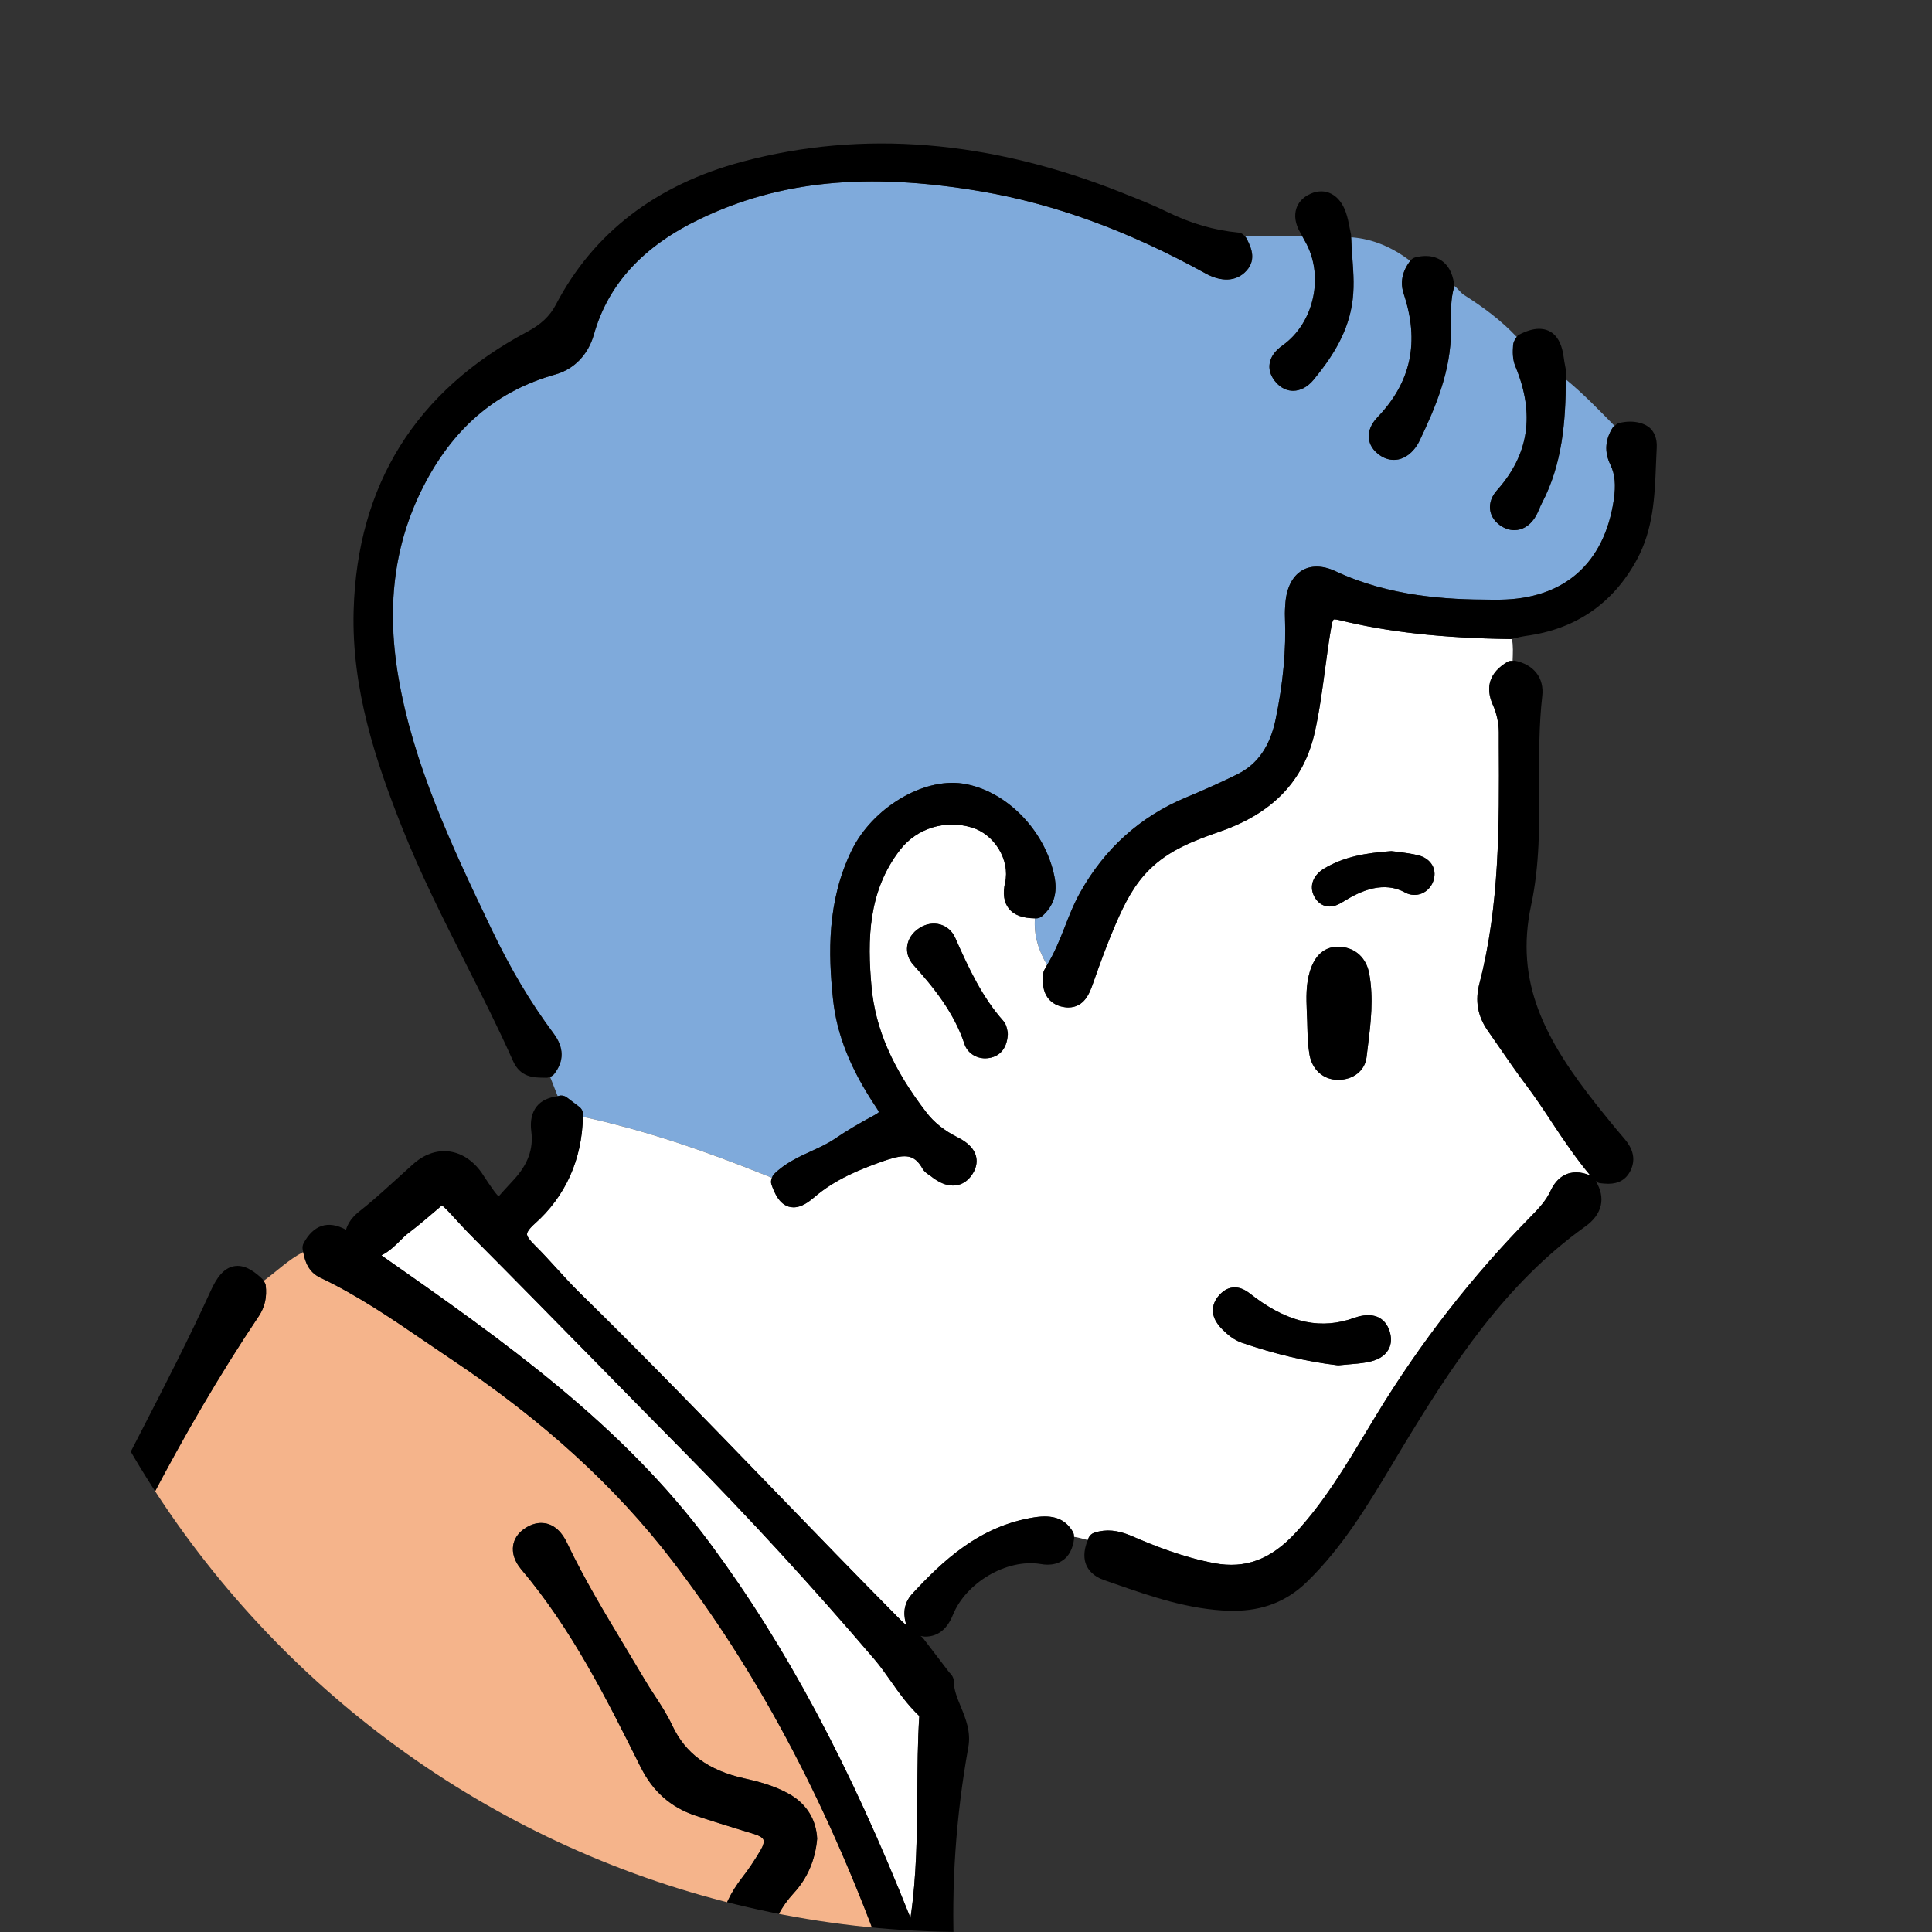 <?xml version="1.0" encoding="UTF-8"?>
<svg id="_レイヤー_1" data-name="レイヤー_1" xmlns="http://www.w3.org/2000/svg" width="56.838" height="56.838" xmlns:xlink="http://www.w3.org/1999/xlink" version="1.1" viewBox="0 0 56.838 56.838">
  <rect x="0" y="0" width="56.838" height="56.838" fill="#333333" stroke="none"/>
  <!-- Generator: Adobe Illustrator 29.4.0, SVG Export Plug-In . SVG Version: 2.1.0 Build 152)  -->
  <defs>
    <style>
      .st0 {
        fill: none;
      }

      .st1 {
        fill: #f5b48b;
      }

      .st2 {
        fill: #7faadb;
      }

      .st3 {
        fill: #9dc4e8;
      }

      .st4 {
        fill: #fff;
      }

      .st5 {
        fill: #f8ce71;
      }

      .st6 {
        clip-path: url(#clippath);
      }
    </style>
    <clipPath id="clippath">
      <path class="st0" d="M0,28.419C0,12.724,12.725,0,28.42,0s28.418,12.724,28.418,28.419-12.723,28.419-28.418,28.419c-15.695,0-28.42-12.723-28.42-28.419Z"/>
    </clipPath>
  </defs>
  <g class="st6">
    <g>
      <path class="st3" d="M50.821,245.905c.181-.496.568-.649.884-.727,4.508-1.108,9.001-2.884,13.735-5.426,1.365-.734,2.542-1.65,3.498-2.723.193-.216.497-.502.929-.502.154,0,.314.036.476.11.033.015.056.043.079.067.295-.285.584-.578.907-.828,1.239-.965,1.245-.957.699-2.461-.006-.017-.009-.034-.013-.053-.017.005-.027.015-.046.02-.024.007-.049.011-.075.011-.048,0-.096-.013-.14-.038-.164-.093-.469-.267-.557-.639-.337-1.439-.94-2.818-1.524-4.151-.135-.31-.271-.621-.404-.931-6.418-15.039-13.053-30.591-20.131-45.983-2.801-6.093-5.939-12.118-9.324-17.905-1.509-2.579-2.28-5.379-2.835-7.776-.064-.277-.146-.549-.227-.821-.076-.249-.151-.497-.213-.748-.077-.308-.277-1.122.605-1.448.04-.016.082-.012.124-.009.029-.436-.099-.842-.271-1.237-2.515,1.126-5.3,1.9-8.297,2.303-1.155.157-2.225.232-3.266.232-.883,0-1.748-.057-2.57-.17-.535-.075-.839-.208-1.016-.445-.197-.265-.173-.598-.138-.826.009-.06.043-.111.085-.152-.079-.05-.167-.089-.259-.131-1.159-.54-2.297-1.117-3.301-1.922-.016.021-.034.041-.055.057l-.775.577c-.569.425-1.138.85-1.712,1.267-3.412,2.486-7.379,4.102-11.791,4.805-.122.02-.243.033-.357.033-.634,0-.845-.415-.911-.763-.009-.047.003-.094.016-.138-.351-.085-.717-.049-1.057-.002-.582.079-1.162.096-1.742.093-.136-.001-.255.026-.363.072.009.052.016.101.023.139.006.052-.003.108-.024.155-.183.403-.544.533-.84.6-1.374.318-3.197.683-5.096.683-.189,0-.38-.003-.57-.011-.547-.021-1.096-.026-1.646-.032-1.534-.015-3.121-.03-4.67-.401l-.623-.152c-.057-.013-.106-.044-.145-.088-.103.091-.204.183-.291.289-.611.73-1.214,1.469-1.818,2.205.02.086.041.169.047.269.003.048-.006.097-.027.141-.746,1.55-1.711,2.986-2.644,4.376-.262.388-.524.777-.781,1.17-5.396,8.227-10.71,16.687-15.795,25.149-.982,1.637-1.931,3.337-2.846,4.981-.538.966-1.076,1.932-1.625,2.893-.474.828-1.069,1.759-2.127,2.325-.486.259-.644.846-.742,1.442-.269,1.632-.951,3.185-2.142,4.889-5.148,7.367-10.381,14.585-15.302,21.346-.562.77-1.102,1.555-1.638,2.341-.092.134-.37.544-.805.544-.228,0-.447-.107-.672-.326-.003-.003-.003-.007-.005-.011-.225.218-.448.438-.681.644-1.71,1.509-3.31,3.119-4.724,4.905.013.025.028.052.04.075.263.596.702.989,1.168,1.406,4.185,3.75,7.841,6.54,11.552,8.825.898.553,1.79,1.143,2.653,1.713.504.334,1.006.666,1.513.994l.091.058c.177.118.33.218.502.225.432.014.975.207,1.106,1.043.008.058,0,.115-.025.167-.008.017-.019.027-.028.043.312.194.678.275,1.022.379.128.038.342.03.435-.116-.013-.003-.027-.001-.04-.005-.05-.015-.094-.043-.129-.081-.211-.227-.308-.445-.298-.668.011-.21.12-.407.322-.586,2.047-1.808,3.894-3.884,5.679-5.892l.095-.107c13.316-14.966,26.506-31.141,37.103-44.138,1.847-2.264,3.703-4.524,5.558-6.783,4.139-5.037,8.417-10.247,12.531-15.447,3.413-4.316,7.283-9.209,10.285-14.499.47-.828.937-1.657,1.397-2.491.226-.41.566-.558.961-.42.438.152.672.517.629.972-.02.205-.114.42-.251.579-1.026,1.189-1.873,2.542-2.692,3.851-.458.732-.932,1.488-1.432,2.212-2.917,4.206-6.01,8.182-8.651,11.518-.044.054-.079.113-.116.171l-.062.098-.085.105c.37.623.636,1.304,1.023,1.921.008-.007.012-.016.021-.019.191-.095.375-.141.543-.141.265,0,.634.116.879.669,1.603,3.632,3.553,7.164,5.439,10.579.669,1.212,1.338,2.425,1.993,3.642,1.163,2.16,2.339,4.312,3.515,6.461,3.203,5.858,6.514,11.914,9.462,18.038,1.3,2.702,2.586,5.466,3.83,8.139,1.078,2.316,2.155,4.631,3.254,6.936l.165.346c1.047,2.199,2.132,4.47,3.41,6.588.279.461.24.877-.117,1.239-.024.024-.058.032-.089.045.281.615.575,1.225.82,1.851.168.429.466.48.83.412.544-.101,1.092-.199,1.623-.351.697-.201,1.435-.236,2.113-.51-.002-.005-.003-.006-.005-.009-.023-.064-.023-.133,0-.194Z"/>
      <path class="st1" d="M-13.178,156.114c.336.183.719.224,1.125.268l.183.021c1.531.177,3.16.351,4.767.351,1.392,0,2.632-.128,3.793-.396.475-.108.928-.265,1.472-.457.229-.081.408-.12.562-.12.561,0,.71.504.764.814.108-.046.227-.073.363-.072.58.003,1.16-.014,1.742-.093.341-.047.706-.083,1.057.002.002-.009,0-.02.003-.028.064-.146.257-.591.765-.591.009,0,.08.004.089.005,1.374.14,2.744-.203,3.742-.5,2.984-.889,5.428-2.051,7.469-3.552,1.003-.738,1.687-1.388,2.211-2.106.156-.215.394-.54.778-.54.154,0,.31.055.465.161.2.139.318.31.351.509.049.308-.128.591-.287.804t-.003.001c1.005.805,2.143,1.382,3.301,1.922.092.042.18.081.259.131.015-.015.027-.033.045-.045.211-.131.505-.259.819-.183.948.224,1.957.334,3.088.334.811,0,1.683-.056,2.745-.173,2.589-.287,5.113-.969,7.501-2.027,1.722-.762,3.19-1.949,4.399-3.011.79-.691.934-1.646,1.03-2.732.247-2.762-.058-5.563-.353-8.271l-.051-.48c-.531-4.907-1.1-10.129-1.701-15.284l-.436-3.768c-1.018-8.87-2.073-18.042-3.88-26.948-2.441-12.024-5.425-22.741-9.125-32.765-1.641-4.447-3.635-8.169-6.098-11.382-1.675-2.185-3.807-4.127-6.518-5.937-.256-.171-.509-.344-.763-.517-.977-.667-1.988-1.356-3.071-1.869-.364-.172-.451-.496-.504-.756-.431.222-.777.566-1.166.85.028.039.057.077.062.125.043.347-.025.646-.204.914-2.353,3.502-4.179,7.282-5.509,10.184-3.223,7.039-5.519,13.521-7.018,19.816-1.491,6.254-2.578,12.896-3.234,19.74-.8,8.331-1.044,16.812-1.209,24.107l-.017.768c-.156,6.922-.319,14.08-.76,21.111-.379,6.071-.883,12.135-1.494,18.025-.057.564-.375.886-.943.953-.011.001-.022.002-.034.002-.029,0-.054-.02-.08-.029-.287.875-.455,1.774-.586,2.682.006.001.013.001.019.003.028.005.052.014.075.028ZM15.098,45.456c.026-.15.116-.363.394-.526.144-.085.288-.127.429-.127.22,0,.531.103.763.591.498,1.047,1.109,2.062,1.699,3.042.19.316.381.633.569.952.095.162.198.32.301.479.185.283.376.576.525.895.387.823,1.056,1.316,2.104,1.552.417.092.899.215,1.345.468.5.288.783.74.813,1.308-.055.631-.291,1.168-.682,1.594-.766.834-.891,1.744-.407,2.952.777,1.942,1.54,3.891,2.303,5.84.488,1.245.976,2.49,1.468,3.734,2.411,6.1,4.525,12.415,6.571,18.522l.224.67c.243.727.494,1.452.744,2.176l.412,1.196c.046.136.093.274.128.414.075.305.234.947-.445,1.122-.074.019-.146.028-.214.028-.563,0-.686-.604-.727-.802-.265-1.307-.646-2.573-.981-3.639-3.504-11.115-6.898-20.182-10.68-28.534-.146-.322-.255-.66-.359-.987l-.099-.306c-.332-.997-.15-1.954.544-2.843.176-.226.351-.486.534-.793.08-.135.111-.249.087-.31-.023-.061-.121-.122-.267-.167l-.337-.103c-.467-.144-.934-.288-1.399-.443-.727-.245-1.253-.71-1.607-1.421-.996-1.996-2.023-4.06-3.521-5.831-.189-.224-.271-.474-.231-.706ZM12.962,127.639l.409-1.787c.405-1.766.824-3.592,1.188-5.395,1.098-5.429,1.826-10.905,2.535-16.505.789-6.236,1.204-12.611,1.604-18.777l.166-2.536c.139-2.106.339-4.242.531-6.306.114-1.202.226-2.403.328-3.605.098-1.155.195-2.519.169-3.884-.003-.232,0-.457.073-.673.138-.409.507-.621.93-.527.443.099.68.462.587.907-.589,2.839-.799,5.774-1.002,8.614-.094,1.319-.191,2.683-.326,4.023-.228,2.266-.353,4.585-.472,6.827l-.05.922c-.349,6.374-1.059,12.619-1.705,17.888-.689,5.62-1.722,11.273-2.719,16.742l-.091.499c.128-.11.32-.187.617-.187.069,0,.138.003.208.005l.085.005c1.475.049,3.045.098,4.601.098,2.124,0,3.892-.089,5.565-.281.19-.022.377-.063.565-.104l.211-.045c.592-.125,1.018.175,1.049.728.017.287-.091.465-.185.564-.155.163-.388.246-.695.246-.664-.013-1.291-.021-1.916-.021-1.198,0-2.467.025-3.77.073l-5.547.19c-.073.003-.148.008-.221.008-.175,0-.427-.02-.606-.203-.054-.054-.091-.123-.122-.197l-.212,1.159c-.037.208-.065.417-.093.626-.017.136-.036.273-.056.407-.073.47-.078.627.278.803.262.13.468.402.578.763.165.547.095,1.186-.183,1.672-.394.688-.353,1.327-.158,2.138,1.141,4.77,2.132,9.654,3.09,14.375l.122.607c.071.324.163.755-.269,1.036-.132.086-.267.13-.402.13-.296,0-.663-.235-.719-.895-.171-1.949-.537-4.042-1.119-6.401-.184-.744-.361-1.49-.537-2.235-.53-2.244-1.079-4.564-1.827-6.785-.077-.231-.132-.47-.177-.666l-.048-.203c-.007-.027-.011-.056-.009-.084.028-.605.24-1.02.429-1.387.294-.572.273-.584-.23-.924-.604-.409-.547-1.02-.451-1.442ZM-4.584,75.892c.137-.139.32-.212.53-.212.478.014.787.331.815.805-.321,2.094-.265,4.135-.211,6.108l.023.854c.106,4.414.42,8.895.725,13.228l.132,1.885c.206,2.975.432,5.949.663,8.922.109,1.394.244,2.917.416,4.653.071.706.024,1.257-.149,1.787-.778,2.38-1.021,4.388-.762,6.319.304,2.261.51,4.567.708,6.797.163,1.836.332,3.735.555,5.596.496,4.137,1.178,8.438,2.084,13.146.083.423.158.848.234,1.272.273,1.533.556,3.118,1.114,4.6.085.227.084.443-.001.622-.058.12-.18.277-.44.363-.089.028-.176.042-.259.042-.157,0-.542-.061-.699-.633-.216-.777-.339-1.577-.458-2.352-.05-.316-.098-.633-.153-.949-.277-1.581-.559-3.16-.842-4.74-.3-1.683-.6-3.364-.895-5.047-.323-1.854-.544-3.747-.759-5.579-.113-.967-.226-1.935-.354-2.898-.107-.807-.21-1.613-.314-2.42-.31-2.397-.63-4.877-1.013-7.304-.284-1.784-.181-3.677.302-5.629.392-1.583.437-3.13.429-4.437-.03-4.492-.355-9.049-.672-13.452-.122-1.722-.245-3.441-.351-5.163-.282-4.543-.419-9.153-.525-13.458-.009-.335-.028-.67-.049-1.004-.021-.367-.044-.734-.051-1.1-.004-.247.075-.468.226-.621Z"/>
      <path class="st2" d="M16.68,32.288l.364.276c.071.054.113.138.112.228-.001.022-.003.042-.004.064,1.814.391,3.559.993,5.28,1.681.092.038.185.075.278.112.013-.035.026-.071.054-.1.329-.328.723-.508,1.106-.684.248-.113.481-.22.689-.362.326-.223.701-.447,1.176-.702.083-.046.113-.073.122-.085-.007-.003-.02-.048-.082-.138-.755-1.126-1.159-2.139-1.269-3.187-.139-1.327-.181-2.884.553-4.38.607-1.235,2.076-2.129,3.255-1.959,1.266.187,2.43,1.363,2.705,2.732.099.487-.018.867-.357,1.165-.051.045-.117.07-.185.07-.01,0-.017-.001-.028-.001-.038.498.106.948.357,1.37.203-.333.355-.696.506-1.081.136-.35.276-.711.468-1.053.724-1.295,1.771-2.235,3.114-2.794.566-.235,1.064-.46,1.524-.689.584-.294.946-.817,1.111-1.606.222-1.076.313-2.057.275-3.002-.006-.149.001-.298.015-.447.079-.881.69-1.278,1.474-.91,1.582.742,3.275.837,4.574.837h.261c1.88-.021,3.07-1.062,3.349-2.933.065-.444.036-.762-.099-1.036-.183-.373-.158-.745.073-1.104.011-.019.036-.022.051-.037-.463-.472-.922-.95-1.435-1.37-.007,1.236-.099,2.485-.708,3.645-.026.048-.046.097-.066.146-.041.094-.086.201-.154.3-.152.22-.36.341-.587.341-.143,0-.283-.048-.417-.14-.217-.154-.282-.339-.296-.467-.023-.193.048-.395.203-.566.94-1.053,1.12-2.241.545-3.635-.095-.23-.083-.443-.071-.631.004-.077.048-.174.106-.242-.458-.488-.993-.883-1.555-1.239-.104-.066-.183-.198-.291-.269,0,.02.001.041-.003.06-.092.328-.089.673-.086,1.038v.22c-.001,1.2-.455,2.256-.92,3.234-.044.093-.099.18-.162.256-.218.26-.444.314-.598.314-.162,0-.318-.058-.463-.174-.21-.166-.265-.353-.273-.48-.015-.203.073-.41.255-.6.993-1.035,1.243-2.224.77-3.635-.164-.488.103-.847.191-.965-.516-.389-1.083-.647-1.736-.694.009.233.021.431.036.621.032.447.065.91-.017,1.387-.154.902-.654,1.609-1.122,2.182-.173.21-.388.326-.605.326-.143,0-.353-.051-.539-.29-.158-.202-.17-.388-.151-.507.029-.199.156-.378.379-.537.941-.666,1.24-2.079.652-3.082l-.077-.142c-.406,0-.814-.004-1.22.005-.148.003-.31-.023-.453.019.011.014.029.026.036.043l.032.065c.103.212.293.606-.091.954-.341.306-.791.213-1.135.023-2.284-1.259-4.452-2.051-6.629-2.421-3.347-.566-5.91-.306-8.239.808-1.69.808-2.715,1.924-3.136,3.411-.167.588-.58,1.016-1.13,1.17-1.683.474-2.929,1.505-3.809,3.15-.911,1.701-1.178,3.572-.817,5.721.437,2.598,1.581,5.005,2.689,7.332l.037.077c.564,1.186,1.168,2.203,1.848,3.111.306.409.312.809.015,1.189-.032.04-.075.068-.122.085.075.191.15.38.224.57.03-.003.049-.017.081-.019.069-.005.138.015.193.056Z"/>
      <polygon class="st4" points="39.369 31.482 39.369 31.483 39.369 31.482 39.369 31.482"/>
      <path class="st4" d="M39.404,18.243c-.061-.014-.11-.023-.148-.023-.026,0-.056.033-.083.183-.075.422-.132.848-.189,1.274-.081.605-.164,1.233-.301,1.85-.317,1.433-1.231,2.394-2.787,2.934-.799.278-1.507.554-2.079,1.119-.441.435-.721.967-1.006,1.632-.229.532-.429,1.075-.659,1.728-.092.261-.245.698-.727.698-.038,0-.079-.003-.122-.011-.218-.034-.715-.198-.61-.998.005-.043.021-.084.045-.12.026-.04.042-.083.066-.122-.251-.422-.395-.873-.357-1.37-.37-.004-.618-.096-.767-.284-.148-.185-.185-.443-.113-.765.15-.659-.305-1.416-.973-1.621-.78-.241-1.62.017-2.11.647-.954,1.223-.971,2.661-.847,4.032.112,1.243.627,2.422,1.622,3.71.223.288.517.523.899.717.2.101.472.267.551.555.032.12.041.311-.102.532-.182.28-.412.338-.574.338-.203,0-.415-.089-.652-.277-.105-.071-.193-.128-.25-.232-.176-.31-.363-.352-.525-.352-.189,0-.415.071-.63.145-.693.244-1.417.539-2.016,1.055-.175.148-.383.302-.614.302-.411,0-.574-.455-.652-.673-.024-.066-.013-.134.013-.197-.093-.038-.186-.075-.278-.112-1.72-.687-3.466-1.29-5.28-1.681-.026,1.259-.515,2.346-1.418,3.146-.202.179-.226.273-.227.305-.001.067.077.179.232.331.228.226.443.463.66.7.216.237.433.475.662.7,1.933,1.893,3.844,3.869,5.692,5.78,1.218,1.261,2.438,2.522,3.672,3.768.081.083.164.16.247.236-.073-.23-.143-.598.175-.94.887-.954,1.967-1.991,3.593-2.243.54-.081.895.034,1.127.429.026.044.031.095.032.144.137.02.27.06.404.095.011-.024.015-.046.028-.072.034-.069.095-.123.169-.146.343-.108.682-.079,1.1.101.648.281,1.507.625,2.426.797.914.172,1.661-.107,2.392-.895.825-.887,1.461-1.946,2.077-2.97l.296-.491c1.29-2.123,2.819-4.089,4.547-5.843.231-.235.449-.47.578-.75.21-.453.527-.549.758-.549.128,0,.269.032.416.095-.416-.495-.778-1.029-1.122-1.55-.252-.383-.505-.766-.782-1.131-.271-.359-.525-.73-.781-1.101l-.332-.478c-.3-.428-.381-.882-.247-1.392.594-2.284.583-4.678.571-6.992v-.404c-.003-.26-.065-.548-.173-.793-.238-.538-.092-.968.435-1.277.042-.026.094-.024.144-.024.007-.217.022-.436-.021-.649l-.031.007c-2.043-.029-3.627-.208-5.047-.557ZM29.151,31.115c-.054.013-.11.02-.166.02-.281,0-.526-.168-.609-.418-.306-.924-.905-1.667-1.505-2.331-.144-.159-.208-.356-.181-.554.028-.212.156-.402.361-.532.398-.255.873-.118,1.054.295.408.924.795,1.744,1.409,2.435.085.095.107.208.12.275.011.035.018.087.016.124-.03.477-.287.636-.498.686ZM38.536,28.576c.183-.6.552-.725.829-.725.007,0,.067.003.075.003.444.036.759.331.842.791.132.725.046,1.437-.039,2.126l-.04.328c-.044.394-.388.668-.834.668h-.015c-.427-.005-.754-.299-.831-.746-.046-.272-.055-.546-.062-.81-.003-.109-.005-.216-.011-.322l-.005-.144c-.014-.379-.03-.772.091-1.169ZM40.835,39.723c-.113.183-.317.3-.624.355-.179.032-.36.048-.556.063l-.261.024c-.009,0-.019.001-.028.001-.011,0-.023-.001-.034-.003-.891-.105-1.831-.327-2.796-.66-.155-.054-.314-.15-.445-.27-.157-.142-.395-.358-.408-.657-.007-.171.057-.334.194-.482.134-.146.284-.22.449-.22.218,0,.383.13.529.244l.088.068c1.023.746,1.943.93,2.899.585.537-.193.912-.026,1.044.407.077.256.015.437-.051.545ZM42.169,25.915c-.12.355-.512.518-.83.343-.623-.341-1.277-.069-1.792.251-.118.071-.261.161-.432.161-.166,0-.313-.084-.415-.236-.118-.178-.115-.341-.091-.447.041-.175.168-.331.36-.443.581-.341,1.204-.449,1.963-.504l.243.028c.171.023.361.049.545.094.188.047.338.151.418.297.052.095.099.251.031.457Z"/>
      <path class="st4" d="M67.681,259.774c.021.119.042.15.044.152-.005-.032.09-.055.147-.069,2.432-.606,4.621-1.92,6.551-3.079,1.356-.815,2.36-1.619,3.162-2.525.712-.805,1.104-1.554,1.232-2.357.067-.414.322-.671.758-.763.007-.001.013.003.021.003-.067-.51.005-1.004.169-1.486l-.562-.177c-.046-.015-.085-.044-.118-.077-.191.115-.428.132-.644.193.014.033.036.064.036.102.003.42-.163.684-.494.785-.079.026-.159.038-.236.038-.374,0-.615-.285-.718-.408l-.113-.134c-1.895-2.25-3.854-4.578-5.241-7.276l-.054-.105c-.398-.776-.797-1.553-1.204-2.324-.187-.357-.245-.693-.176-1.03.011-.052.049-.092.085-.13-.163-.208-.245-.472-.386-.695-2.5,1.98-5.366,3.29-8.139,4.556-.897.41-1.82.832-2.732,1.275.308.199.501.492.667.748l.113.17c2.215,3.216,4.059,6.712,5.612,9.736.247.481.506.958.771,1.428.179.316.223.584.136.822-.081.224-.275.396-.577.509-.003.001-.006,0-.01.001.18.535.418,1.047.565,1.591.223-.173.429-.263.624-.263.212,0,.584.103.71.789Z"/>
      <path class="st4" d="M-63.31,255.211c-.108-.245-.07-.543.116-.91.814-1.606,1.627-3.214,2.439-4.822l.714-1.412c.016-.033.036-.064.054-.097.017-.03.045-.077.048-.093.117-.568.408-.842.726-.965-2.383-1.759-5.118-3.793-7.751-5.916-.29-.233-.572-.474-.864-.723l-.149-.125-.035.069c-.139.271-.275.535-.404.804-1.266,2.612-3.44,4.429-5.38,5.929-.631.486-1.319.993-2.07,1.397-.433.231-.777.223-1.098.001-.236.371-.557.663-.895.94.016.041.033.082.044.13.01.047.009.097-.005.142-.102.351-.339.573-.678.657.197.451.328.923.472,1.392.058.187.117.373.188.554.054.144.107.288.161.431.127.345.259.686.421,1.015.05-.025.102-.04.158-.034.259.024.533.051.726.306,1.084,1.436,2.722,2.137,4.308,2.816l.192.082c1.064.457,2.165.931,3.342.956h.146c.691.001,1.237-.111,1.664-.658.197-.253.412-.306.558-.306.353,0,.654.294.826.806.004.014-.004.028-.001.041.565-.105,1.105-.306,1.656-.46-.006-.024-.018-.046-.019-.069-.005-.353.076-.609.247-.783.191-.194.474-.256.836-.19.006-.136.011-.275.015-.413-.024-.001-.046-.003-.067-.009-.326-.094-.542-.255-.641-.483Z"/>
      <path class="st5" d="M-78.559,250.235c-.049.011-.1.004-.146-.01-.975-.343-1.874-.169-2.855.558-.778.576-1.458,1.315-2.14,2.328-1.945,2.882-3.678,6.162-5.454,10.323-.136.319-.11.54.092.793.152.191.305.385.456.577.59.754,1.2,1.533,1.916,2.176,1.148,1.033,2.571,2.121,4.415,2.364,1.003.132,1.366.745,1.607,1.386,1.176,3.113,2.605,6.36,5.074,9.003,1.743,1.867,3.784,3.089,6.237,3.733,2.345.619,4.861.918,7.69.918h.459c2.878-.035,5.825-.599,8.762-1.683,1.357-.499,2.389-1.161,3.152-2.021.794-.894.892-1.605.362-2.626-.412-.795-1.029-1.495-1.832-2.076-1.349-.98-2.524-1.691-3.699-2.238-1.118-.52-2.278-.963-3.278-1.337-1.556-.583-2.465-1.601-2.779-3.109-.075-.366-.174-.725-.273-1.085-.082-.295-.163-.59-.232-.89-.014-.056-.025-.093-.034-.113-.013.011-.06.026-.138.057-1.227.485-2.467.944-3.706,1.403l-.673.249c-.559.204-1.019-.021-1.111-.537-.048-.267.035-.445.114-.547.136-.177.367-.281.688-.31,1.45-.124,2.76-.742,3.738-1.269q.776-.416.509-1.339c-.054-.189-.082-.189-.136-.189-.046,0-.098.008-.157.018-.963.184-1.931.351-2.897.516l-1.193.206c-.125.023-.254.04-.375.04-.447,0-.733-.242-.788-.663-.031-.232.014-.422.131-.564.197-.238.521-.256.784-.271,1.322-.083,2.651-.193,3.922-.586.226-.069.272-.125.283-.144.014-.029.011-.103-.039-.229-.127-.325-.215-.692-.263-1.09-.011-.09-.026-.118-.027-.119-.054.019-.099.024-.151.03-.674.087-1.349.263-2.001.434-.474.126-.962.253-1.455.35-.142.026-.286.049-.417.049-.419,0-.69-.239-.742-.657-.026-.215.019-.394.131-.536.199-.249.547-.285.801-.311,1.116-.113,2.301-.275,3.421-.678.084-.03.136-.052.154-.067-.003-.003,0-.031-.015-.091l-.111-.487c-.214-.943-.415-1.835-.883-2.647-.012-.022-.013-.046-.02-.069-.551.154-1.092.355-1.656.46.009.053.015.108-.005.159-.294.711-.955.901-1.484,1.055-.392.115-.799.171-1.21.171-.303,0-.607-.032-.901-.094-2.888-.614-5.624-1.809-8.131-3.551-.281-.197-.61-.466-.651-.835-.04-.343.182-.637.38-.856.023-.027.054-.042.084-.057-.162-.329-.294-.67-.421-1.015-.054-.142-.106-.287-.161-.431-.071-.181-.13-.367-.188-.554-.144-.469-.275-.941-.472-1.392-.022.006-.039.014-.061.019ZM-77.069,268.056c.148.353.292.707.436,1.063.359.889.73,1.807,1.176,2.667,2.516,4.859,6.592,7.609,12.462,8.409,2.26.308,4.677.165,7.511-.453,1.122-.244,2.222-.739,3.566-1.602l.073-.047c.247-.165.606-.331.96-.142.294.156.44.44.398.773-.054.445-.386.601-.629.717l-.079.038c-3.49,1.709-6.78,2.008-9.817,2.074h-.007c-4.928-.005-9.25-1.782-12.845-5.286-1.227-1.194-2.26-2.677-3.25-4.664-.351-.705-.683-1.419-1.014-2.133l-.066-.143c-.579-1.249-1.557-2.133-2.592-3.071l-.427-.388c-.997-.917-2.002-1.828-3.005-2.739l-1.753-1.592c-.157-.142-.367-.367-.371-.654-.004-.185.075-.355.232-.507.148-.146.314-.218.492-.218.279,0,.501.182.664.343,2.096,2.053,4.389,4.079,6.812,6.02.448.359.779.832,1.075,1.536Z"/>
      <path class="st5" d="M79.595,251.136c.059-.009.121-.005.173.024.277.148.568.343.65.654.077.293-.066.568-.18.75-1.282,2.041-2.602,3.485-4.153,4.541-2.139,1.454-4.595,2.72-7.732,3.981-.278.111-.31.14-.21.482.577,1.989,1.315,3.962,2.029,5.87.214.572.428,1.143.637,1.716.566,1.546,1.248,3.1,2.025,4.622.16.316.259.253.433.215,1.228-.266,2.642-.608,3.905-1.287.885-.477,1.428-.985,1.762-1.65.291-.582.775-1.034,1.437-1.345.601-.283,1.268-.512,2.04-.699,4.487-1.093,8.792-2.875,13.159-5.45,5.994-3.531,9.781-7.465,11.915-12.377l.042-.095c.438-1.005.85-1.955.877-3.022.03-1.227-.413-2.16-1.351-2.853-1.283-.949-2.782-1.212-4.618-.813-2.141.47-4.231,1.481-6.579,3.188-.6.438-1.339.903-2.271,1.053-1.323.212-2.673.287-3.936.338-.319.011-.331.046-.324.314.019.886.011,1.765-.001,2.585-.013.838-.48.965-.758.965-.009,0-.079-.003-.087-.004-.231-.021-.407-.107-.524-.259-.188-.239-.166-.566-.126-.825.105-.677.137-1.383.168-2.064l.011-.236c.013-.267-.039-.333-.049-.346-.03-.032-.165-.032-.316-.003-.27.054-.565.048-.844.02-.146-.017-.234.009-.238.01,0,0-.026.048-.009.215.042.416.017.832-.005,1.235-.056.944-.173,1.625-.378,2.239-.16.476-.598.697-1.021.51-.276-.12-.379-.311-.415-.451-.056-.212,0-.446.159-.663.433-.586.451-1.283.469-2.022.012-.421.023-.839-.04-.903-.007-.007-.057-.044-.346-.044-.134,0-.292.009-.481.015l-.177.01c-.103.006-.208.015-.313.015h-.088c-.179-.001-.209.029-.21.029,0,0-.04.046-.028.274.072,1.285-.02,2.547-.129,3.837-.06.711-.461.818-.696.818-.048,0-.102-.004-.159-.015-.281-.051-.419-.197-.485-.312-.113-.193-.118-.44-.01-.752.414-1.208.334-2.438.208-3.7-.008-.084-.022-.11-.022-.11-.627.097-1.19.159-1.756.222l-.744.083c-.039.003-.081,0-.118-.012l-.007-.002c-.164.482-.236.976-.169,1.486ZM84.932,261.936c5.163-1.033,9.613-2.841,13.607-5.53,2.999-2.02,4.9-3.948,6.166-6.254.32-.583.649-1.185.769-1.848.033-.185.121-.674.65-.793.321-.07.622.038.809.294.215.294.214.637-.003,1.02-1.065,1.884-2.289,3.858-4.014,5.537-2.458,2.393-5.473,4.358-9.485,6.187-2.853,1.3-5.899,2.297-9.309,3.046-2.92.641-5.699,1.984-8.496,4.105l-.065.05c-.163.126-.366.286-.662.293h-.016c-.276-.009-.515-.158-.636-.399-.125-.248-.101-.537.063-.775.122-.175.29-.297.438-.406l.06-.044c3.009-2.233,6.415-3.741,10.123-4.484Z"/>
      <polygon class="st5" points="84.007 249.001 84.008 249.002 84.008 249.001 84.007 249.001"/>
      <path class="st4" d="M11.221,36.932c3.647,2.553,7.085,4.983,9.675,8.482,2.225,3.005,4.108,6.523,5.889,11.011.183-1.235.191-2.465.201-3.665.005-.746.01-1.515.058-2.276-.348-.332-.594-.682-.834-1.021-.154-.22-.308-.439-.481-.642-1.818-2.131-3.702-4.184-5.597-6.101-.864-.874-1.725-1.75-2.585-2.628-1.201-1.222-2.401-2.446-3.61-3.661-.249-.25-.435-.454-.58-.612-.151-.165-.304-.333-.361-.356-.016.017-.168.146-.315.271-.164.14-.376.322-.665.541-.085.065-.163.142-.242.22-.149.148-.319.318-.554.437Z"/>
      <path d="M-63.453,256.306c-.171.174-.252.43-.247.783,0,.023.013.044.019.069.007.022.008.047.02.069.468.812.668,1.704.883,2.647l.111.487c.015.06.013.089.015.091-.017.015-.07.038-.154.067-1.12.404-2.305.565-3.421.678-.254.026-.603.062-.801.311-.112.142-.157.321-.131.536.052.418.322.657.742.657.131,0,.275-.023.417-.049.493-.097.981-.224,1.455-.35.652-.171,1.327-.347,2.001-.434.052-.006.097-.011.151-.03.001.001.015.029.027.119.048.398.136.765.263,1.09.05.126.053.2.039.229-.011.019-.057.075-.283.144-1.272.394-2.6.504-3.922.586-.263.015-.587.033-.784.271-.117.142-.162.332-.131.564.055.421.341.663.788.663.121,0,.25-.017.375-.04l1.193-.206c.967-.165,1.934-.332,2.897-.516.059-.01.111-.018.157-.018.054,0,.081,0,.136.189q.267.922-.509,1.339c-.978.527-2.288,1.145-3.738,1.269-.321.029-.552.133-.688.31-.079.103-.162.28-.114.547.092.516.552.742,1.111.537l.673-.249c1.239-.459,2.479-.918,3.706-1.403.078-.032.125-.046.138-.057.009.021.02.057.034.113.069.3.15.594.232.89.099.36.198.719.273,1.085.314,1.509,1.223,2.526,2.779,3.109,1,.374,2.16.817,3.278,1.337,1.176.547,2.35,1.258,3.699,2.238.803.582,1.419,1.281,1.832,2.076.53,1.021.432,1.732-.362,2.626-.763.86-1.795,1.521-3.152,2.021-2.937,1.083-5.884,1.648-8.762,1.681h-.459c-2.829.001-5.345-.298-7.69-.916-2.453-.644-4.494-1.866-6.237-3.733-2.469-2.643-3.898-5.89-5.074-9.003-.242-.641-.605-1.253-1.607-1.386-1.844-.243-3.267-1.331-4.415-2.364-.715-.643-1.326-1.423-1.916-2.176-.151-.192-.304-.386-.456-.577-.202-.253-.228-.474-.092-.793,1.776-4.161,3.509-7.441,5.454-10.323.682-1.013,1.362-1.753,2.14-2.328.981-.726,1.881-.901,2.855-.558.046.014.097.021.146.01.022-.005.04-.013.061-.019.339-.084.576-.306.678-.657.013-.046.015-.095.005-.142-.011-.048-.028-.089-.044-.13-.181-.503-.664-.611-.963-.674-1.469-.314-2.787.144-4.203,1.481-1.065,1.009-2,2.257-2.777,3.712-.598,1.122-1.219,2.23-1.841,3.34-1.169,2.089-2.379,4.248-3.414,6.461-.018.037-.027.079-.027.12v.351c0,.056.016.11.046.156.052.078.1.161.15.242.113.189.23.385.386.56l.571.654c.623.717,1.266,1.456,1.963,2.127,1.164,1.123,2.769,2.485,4.863,3.058.604.164.928.453,1.198,1.065,1.263,2.857,2.671,5.343,4.303,7.604,1.577,2.183,3.707,3.756,6.511,4.809,2.498.938,5.141,1.113,7.713,1.282.498.034,1.01.05,1.518.05,2.01,0,4.101-.25,6.398-.761,2.137-.477,4.605-1.181,6.686-2.782,1.312-1.01,1.82-2.17,1.556-3.547-.134-.697-.422-1.323-.854-1.857-1.061-1.309-2.45-2.225-3.782-3.053-1.927-1.196-3.978-2.133-5.55-2.814-.695-.302-1.178-.798-1.517-1.561-.379-.85-.629-1.769-.87-2.658-.169-.622-.344-1.268-.563-1.892-.051-.149-.048-.329-.044-.521.007-.259.012-.527-.119-.77-.352-.657-.502-1.324-.413-1.828.15-.851-.05-1.409-.397-1.984-.099-.165-.119-.414-.138-.679-.01-.12-.019-.238-.036-.352-.148-1.039-.424-1.778-.895-2.398-.042-.054-.099-.09-.165-.106-.019-.005-.034-.003-.052-.008-.363-.066-.645-.004-.836.19Z"/>
      <path d="M9.425,37.589c1.083.513,2.094,1.202,3.071,1.869.254.173.507.347.763.517,2.711,1.81,4.843,3.752,6.518,5.937,2.463,3.213,4.457,6.935,6.098,11.382,3.7,10.024,6.684,20.74,9.125,32.765,1.808,8.906,2.862,18.078,3.88,26.948l.436,3.768c.601,5.155,1.169,10.377,1.701,15.284l.051.48c.295,2.708.601,5.509.353,8.271-.096,1.085-.24,2.041-1.03,2.732-1.209,1.062-2.677,2.248-4.399,3.011-2.388,1.057-4.912,1.739-7.501,2.027-1.061.118-1.934.173-2.745.173-1.13,0-2.14-.11-3.088-.334-.314-.075-.609.052-.819.183-.018.012-.03.03-.045.045-.042.042-.076.093-.085.152-.035.228-.059.562.138.826.177.238.481.371,1.016.445.822.113,1.687.17,2.57.17,1.041,0,2.111-.075,3.266-.232,2.997-.403,5.782-1.176,8.297-2.303.007-.004.013-.007.02-.009,1.421-.752,2.705-1.674,3.88-2.557,1.028-.772,1.621-1.795,1.811-3.128.204-1.432.21-2.992.019-4.913-.445-4.455-.941-8.849-1.497-13.718-.673-5.886-1.366-11.768-2.062-17.653-.595-5.03-1.282-10.428-2.266-15.807-2.228-12.188-5.364-24.083-9.318-35.354-.014-.039-.03-.08-.047-.119-.008-.017-.016-.039-.024-.058.013-.003.032-.007.051-.01.363-.055.533-.349.509-.874-.091-2.014.049-4.068.416-6.107.081-.451-.08-.842-.222-1.19-.106-.254-.204-.495-.205-.736,0-.139-.088-.226-.129-.265l-.776-1.014c-.02-.027-.048-.048-.076-.066.046.006.095.021.139.021.37,0,.644-.215.815-.639.378-.939,1.569-1.661,2.579-1.497.073.013.142.02.206.02.259,0,.707-.103.784-.79.001-.01-.007-.021-.007-.032-.001-.049-.006-.1-.032-.144-.232-.395-.587-.51-1.127-.429-1.626.252-2.706,1.289-3.593,2.243-.318.342-.249.711-.175.94-.083-.076-.167-.153-.247-.236-1.234-1.247-2.453-2.508-3.672-3.768-1.849-1.911-3.759-3.887-5.692-5.78-.229-.225-.446-.463-.662-.7-.216-.237-.432-.474-.66-.7-.155-.152-.233-.264-.232-.331.001-.032.026-.126.227-.305.903-.8,1.392-1.887,1.418-3.146,0-.021.003-.042.004-.064,0-.09-.042-.175-.112-.228l-.364-.276c-.055-.042-.124-.062-.193-.056-.032.002-.052.016-.081.019-.265.037-.476.13-.609.296-.149.183-.204.434-.163.746.066.507-.102.97-.519,1.419-.206.223-.417.453-.439.483-.071-.039-.245-.302-.45-.61-.035-.056-.07-.11-.11-.159-.532-.674-1.325-.745-1.961-.175l-.416.377c-.32.29-.639.582-.971.856l-.091.073c-.181.141-.406.318-.495.623-.535-.29-.957-.136-1.245.392-.032.057-.042.132-.028.197.003.02.009.044.014.065.052.26.14.584.504.756ZM12.682,35.734c.147-.124.299-.254.315-.271.056.023.21.191.361.356.145.158.331.362.58.612,1.209,1.214,2.409,2.438,3.61,3.661.86.878,1.721,1.755,2.585,2.628,1.895,1.917,3.779,3.971,5.597,6.101.173.203.326.422.481.642.239.339.486.689.834,1.021-.048.76-.053,1.53-.058,2.276-.009,1.2-.018,2.43-.201,3.665-1.781-4.488-3.664-8.006-5.889-11.011-2.589-3.498-6.027-5.929-9.675-8.482.234-.118.405-.288.554-.437.079-.079.156-.156.242-.22.289-.22.501-.401.665-.541Z"/>
      <path d="M106.611,243.405c-1.548-.603-3.222-.646-5.112-.123-2.176.601-4.378,1.669-6.933,3.359-.539.355-1.119.586-1.773.699-.569.099-1.159.147-1.728.193-.487.039-.975.078-1.48.151-.062.009-.121.018-.191.026,0,0-.017-.021-.032-.093-.072-.33-.364-.55-.788-.55h-.005c-.39.024-.686.286-.723.638-.015.14-.015.145-.294.154l-.167.003c-.21.003-.427.004-.646.056-.062.014-.117.022-.196.024-.001-.001-.033-.046-.034-.242-.003-.83-.495-1.025-.958-.927-.23.05-.396.161-.497.33-.16.272-.087.606-.018.832l.01.03c-.519.043-1.069.071-1.502.013-.005-.046-.007-.113-.008-.164-.003-.141-.008-.301-.069-.447l-.052-.118c-.215-.455-.541-.522-.717-.522-.071,0-.142.01-.217.03-.202.056-.66.26-.552.965.017.107.056.197.094.273h-1.164c-.314.001-.627.001-.977-.003-.291,0-.699.034-.899.337-.202.304-.073.707.044.983.013.032.036.058.059.085.032.033.071.061.118.077l.562.177.007.002c.037.012.079.015.118.012l.744-.083c.566-.063,1.129-.125,1.756-.222,0,0,.014.026.022.11.126,1.262.207,2.491-.208,3.7-.108.312-.103.559.01.752.066.115.204.261.485.312.056.011.11.015.159.015.234,0,.635-.107.696-.818.109-1.29.201-2.552.129-3.837-.012-.228.027-.274.028-.274.001,0,.032-.03.21-.03h.088c.105.001.21-.007.313-.013l.177-.01c.189-.007.347-.015.481-.015.289,0,.339.037.346.044.063.064.052.482.04.903-.017.739-.036,1.436-.469,2.022-.159.217-.216.451-.159.663.036.14.139.332.415.451.423.187.861-.034,1.021-.51.206-.614.322-1.294.378-2.239.022-.402.047-.819.005-1.235-.017-.167.009-.215.009-.215.003-.001.091-.027.237-.01.279.029.574.035.844-.02.151-.029.285-.029.316.003.01.013.062.079.049.346l-.011.236c-.031.681-.062,1.387-.168,2.064-.04.259-.062.586.126.825.117.152.293.237.524.259.007.001.078.004.087.004.278,0,.745-.126.758-.965.012-.82.02-1.699.001-2.585-.007-.268.005-.302.324-.314,1.263-.05,2.613-.126,3.936-.338.932-.149,1.671-.615,2.271-1.053,2.348-1.707,4.438-2.718,6.579-3.188,1.836-.4,3.335-.136,4.618.813.938.693,1.38,1.627,1.351,2.853-.026,1.067-.439,2.017-.877,3.022l-.042.095c-2.133,4.912-5.92,8.846-11.915,12.377-4.367,2.575-8.672,4.357-13.159,5.45-.772.187-1.439.416-2.04.699-.662.311-1.147.763-1.437,1.345-.334.664-.877,1.173-1.762,1.65-1.263.679-2.677,1.021-3.905,1.287-.174.038-.273.101-.433-.215-.777-1.522-1.459-3.076-2.025-4.622-.21-.573-.423-1.144-.637-1.716-.714-1.908-1.452-3.881-2.029-5.87-.099-.342-.068-.37.21-.482,3.138-1.261,5.593-2.528,7.732-3.981,1.551-1.056,2.871-2.499,4.153-4.541.114-.182.257-.457.18-.75-.082-.312-.373-.506-.65-.654-.052-.029-.114-.033-.173-.024-.007,0-.013-.005-.021-.003-.436.092-.691.349-.758.763-.128.803-.52,1.552-1.232,2.357-.801.906-1.806,1.71-3.162,2.525-1.93,1.159-4.119,2.473-6.551,3.079-.057.014-.152.038-.147.069-.001-.001-.023-.033-.044-.152-.126-.686-.498-.789-.71-.789-.195,0-.401.09-.624.263-.038.028-.073.054-.111.087-.06.054-.095.13-.097.21-.009.595.185,1.128.372,1.644l.034.093c.985,2.732,1.985,5.458,2.985,8.183l.856,2.337c.334.916.667,1.832,1.026,2.74.234.588.566,1.133,1.397,1.133.175,0,.377-.024.616-.071,1.181-.234,2.432-.642,3.93-1.28,1.418-.603,2.341-1.354,2.907-2.364.312-.558.801-.955,1.537-1.247.702-.279,1.397-.524,2.067-.728,4.565-1.388,8.896-3.326,12.875-5.76,5.391-3.297,9.199-7.118,11.643-11.677.663-1.239,1.095-2.482,1.321-3.801.419-2.465-.708-4.409-3.093-5.342ZM84.007,249.001h0s0,0,0,0Z"/>
      <path d="M12.258,180.061c.036-.058.072-.117.116-.171,2.641-3.336,5.734-7.312,8.651-11.518.5-.724.974-1.48,1.432-2.212.819-1.308,1.666-2.662,2.692-3.851.137-.159.231-.374.251-.579.044-.455-.191-.819-.629-.972-.395-.138-.735.009-.961.42-.459.834-.927,1.663-1.397,2.491-3.002,5.29-6.872,10.183-10.285,14.499-4.114,5.2-8.392,10.41-12.531,15.447-1.855,2.259-3.711,4.519-5.558,6.783-10.598,12.997-23.787,29.171-37.103,44.138l-.095.107c-1.785,2.008-3.631,4.083-5.679,5.892-.202.179-.311.376-.322.586-.01.223.087.441.298.668.035.038.079.066.129.081.013.004.026.003.04.005.097.026.192.043.283.043.492,0,.775-.347,1.003-.625l.113-.135c1.867-2.135,3.758-4.249,5.648-6.362,2.55-2.852,5.19-5.804,7.725-8.759,10.707-12.485,21.28-25.436,31.505-37.961,3.179-3.893,6.358-7.788,9.546-11.674,1.161-1.417,2.314-2.84,3.466-4.264l1.513-1.871.085-.105.062-.098Z"/>
      <path d="M-12.572,153.427c.568-.067.886-.389.943-.953.611-5.89,1.114-11.955,1.494-18.025.441-7.031.604-14.189.76-21.111l.017-.768c.165-7.295.409-15.776,1.209-24.107.656-6.844,1.744-13.486,3.234-19.74,1.499-6.295,3.795-12.777,7.018-19.816,1.329-2.902,3.156-6.682,5.509-10.184.179-.268.247-.566.204-.914-.005-.048-.034-.086-.062-.125-.011-.015-.011-.035-.025-.048-.193-.183-.451-.394-.739-.394-.406,0-.635.392-.79.731-.637,1.399-1.352,2.788-2.044,4.134-.311.602-.622,1.206-.926,1.812-3.875,7.699-6.659,14.739-8.515,21.523-2.581,9.436-4.099,19.857-4.781,32.795-.27,5.121-.393,10.329-.512,15.365-.032,1.392-.064,2.784-.101,4.176-.179,6.96-.425,14.428-1.01,21.899-.353,4.49-.703,8.541-1.44,12.629-.083.457.029.803.341,1.059.028.024.066.026.1.036.026.009.051.029.08.029.011,0,.023,0,.034-.002Z"/>
      <path d="M-62.638,231.847c.435,0,.713-.41.805-.544.536-.786,1.077-1.57,1.638-2.341,4.921-6.761,10.154-13.978,15.302-21.346,1.192-1.704,1.873-3.258,2.142-4.889.097-.596.256-1.183.742-1.442,1.059-.566,1.654-1.497,2.127-2.325.549-.961,1.087-1.927,1.625-2.893.916-1.644,1.864-3.344,2.846-4.981,5.085-8.462,10.399-16.922,15.795-25.149.257-.393.519-.782.781-1.17.933-1.389,1.898-2.825,2.644-4.376.021-.044.03-.093.027-.141-.006-.101-.027-.183-.047-.269-.095-.423-.338-.67-.745-.712-.009,0-.088-.006-.099-.006-.512,0-.701.423-.837.73-.734,1.651-1.52,3.117-2.401,4.483-2.931,4.546-5.843,9.209-8.66,13.719-1.973,3.161-3.946,6.321-5.943,9.469-1.143,1.805-2.258,3.667-3.336,5.468-.764,1.276-1.527,2.552-2.306,3.817l-.22.362c-.638,1.054-1.241,2.049-2.371,2.58-.366.171-.567.521-.728.835-.267.526-.601,1.18-.684,1.898-.21,1.837-1.115,3.389-1.974,4.665-4.728,7.029-10.396,15.275-16.598,23.157-.234.298-.322.586-.277.91.007.058.036.111.077.154.002.003.002.007.005.011.224.219.444.326.672.326Z"/>
      <path d="M36.539,154.401c.062.251.137.5.213.748.081.273.163.545.227.821.555,2.397,1.326,5.197,2.835,7.776,3.385,5.787,6.523,11.812,9.324,17.905,7.077,15.392,13.712,30.944,20.131,45.983.132.31.269.621.404.931.584,1.333,1.187,2.712,1.524,4.151.088.372.393.546.557.639.044.026.093.038.14.038.026,0,.051-.004.075-.011.019-.005.028-.015.046-.02.287-.088.494-.233.6-.441.165-.321.055-.698-.042-.953-.524-1.387-1.141-2.757-1.736-4.081-.313-.696-.627-1.391-.928-2.092-5.47-12.713-10.45-24.148-15.221-34.961-3.475-7.873-7.687-17.139-12.585-26.172-2.004-3.7-3.282-7.201-3.903-10.702-.124-.705-.555-.944-.893-1.02-.013-.003-.025.003-.038.001-.042-.003-.085-.007-.124.009-.882.326-.681,1.141-.605,1.448Z"/>
      <path d="M45.645,243.423c-1.278-2.117-2.362-4.389-3.41-6.588l-.165-.346c-1.1-2.305-2.176-4.62-3.254-6.936-1.244-2.673-2.53-5.437-3.83-8.139-2.949-6.123-6.26-12.179-9.462-18.038-1.176-2.149-2.352-4.302-3.515-6.461-.655-1.217-1.324-2.43-1.993-3.642-1.885-3.415-3.835-6.948-5.439-10.579-.244-.554-.613-.669-.879-.669-.168,0-.351.046-.543.141-.009.003-.013.013-.021.019-.037.022-.073.048-.097.086-.341.548-.119,1.025.077,1.336l.162.257c.416.657.846,1.337,1.224,2.025,4.72,8.546,9.503,17.33,14.22,26.106,4.539,8.447,8.55,17.292,12.597,26.366.836,1.873,1.787,3.758,2.827,5.599.19.336.451.798,1.039.798.058,0,.12-.005.185-.016.026-.004.046-.023.069-.036.03-.013.065-.021.089-.045.357-.361.396-.778.117-1.239Z"/>
      <path d="M-50.095,251.399c-.13-.836-.674-1.029-1.106-1.043-.172-.007-.325-.107-.502-.225l-.091-.058c-.506-.328-1.008-.66-1.513-.994-.863-.57-1.755-1.16-2.653-1.713-3.711-2.285-7.367-5.075-11.552-8.825-.466-.416-.905-.809-1.168-1.406-.012-.024-.028-.05-.04-.075-.142-.27-.338-.592-.726-.592-.139,0-.285.047-.434.137-.226.135-.363.314-.41.529-.075.343.111.668.257.885.105.153.227.296.351.436.268.308.392.449.314.908-.236,1.38-.797,2.527-1.714,3.507-1.81,1.934-3.371,3.475-5.594,4.239-.411.142-.545.362-.585.522-.054.221.026.446.277.706.007.004.013.006.021.011.32.222.664.23,1.098-.001.752-.404,1.44-.91,2.07-1.397,1.94-1.5,4.114-3.316,5.38-5.929.129-.269.265-.533.404-.804l.035-.069.149.125c.292.25.575.49.864.723,2.633,2.123,5.368,4.157,7.751,5.916-.318.123-.609.396-.726.965-.003.017-.031.063-.048.093-.018.033-.038.065-.054.097l-.714,1.412c-.812,1.607-1.625,3.215-2.439,4.822-.186.367-.224.665-.116.91.099.228.315.389.641.483.022.006.044.007.067.009.004,0,.007.001.01.001.036,0,.071-.006.103-.019.464-.182.603-.584.714-.905l.03-.087c.769-2.176,1.701-4.456,3.309-6.383.161-.192.234-.412.234-.66l5.727,3.854c.27.185.551.376.852.531.214.111.418.167.609.167.261,0,.617-.111.865-.591.009-.016.02-.026.028-.043.026-.052.033-.109.025-.167Z"/>
      <path d="M16.287,30.407c-.68-.908-1.284-1.925-1.848-3.111l-.037-.077c-1.108-2.327-2.252-4.734-2.689-7.332-.361-2.149-.093-4.02.817-5.721.88-1.646,2.126-2.677,3.809-3.15.551-.155.963-.582,1.13-1.17.421-1.487,1.446-2.603,3.136-3.411,2.328-1.114,4.891-1.374,8.239-.808,2.176.37,4.345,1.161,6.629,2.421.344.19.795.283,1.135-.023.385-.348.194-.742.091-.954l-.032-.065c-.007-.017-.025-.029-.036-.043-.047-.065-.114-.114-.195-.121-.717-.068-1.409-.269-2.117-.617-.382-.187-.782-.347-1.167-.498l-.142-.058c-3.899-1.553-7.63-1.857-11.17-.913-2.536.676-4.384,2.094-5.49,4.212-.171.328-.435.577-.832.788-3.285,1.745-5.006,4.501-5.114,8.193-.067,2.301.645,4.436,1.426,6.399.542,1.366,1.212,2.69,1.859,3.971.476.942.969,1.916,1.404,2.894.216.486.616.488.882.491l.092.002h.01c.036,0,.069-.01.102-.025.046-.017.09-.045.122-.085.297-.38.291-.78-.015-1.189Z"/>
      <path d="M66.369,257.147c.087-.238.043-.506-.136-.822-.265-.47-.525-.947-.771-1.428-1.554-3.024-3.398-6.52-5.612-9.736l-.113-.17c-.166-.256-.359-.549-.667-.748.912-.443,1.834-.865,2.732-1.275,2.773-1.266,5.638-2.576,8.139-4.556.012-.009.023-.015.035-.026.021-.024.041-.05.073-.104.362-.193.645-.363.718-.654.074-.288-.087-.562-.304-.889-.01-.014-.028-.02-.04-.034-.023-.024-.046-.052-.079-.067-.161-.074-.321-.11-.476-.11-.432,0-.736.286-.929.502-.957,1.073-2.133,1.989-3.498,2.723-4.734,2.542-9.227,4.318-13.735,5.426-.316.078-.703.23-.884.727-.023.061-.023.13,0,.194.001.003.003.004.005.009.198.54.584.656.877.656.117,0,.242-.017.385-.052,1.839-.455,3.713-1.084,5.566-1.874l.138-.065c.011-.004.02-.009.03-.013-.032.293.086.619.52.925.488.343.922.803,1.329,1.405,1.908,2.816,3.498,5.851,4.802,8.446.222.441.365.936.463,1.318.067.253.205.611.646.797.036.015.073.023.111.023.03,0,.059-.005.089-.015.004-.001.007,0,.01-.001.302-.113.496-.284.577-.509Z"/>
      <path d="M47.376,13.674c.135.273.165.592.099,1.036-.279,1.871-1.468,2.912-3.349,2.932h-.261c-1.299.001-2.992-.094-4.574-.836-.785-.369-1.396.028-1.474.91-.013.148-.021.298-.015.447.038.944-.052,1.926-.275,3.002-.165.789-.527,1.313-1.111,1.606-.46.229-.958.454-1.524.689-1.343.559-2.39,1.499-3.114,2.794-.192.342-.332.703-.468,1.053-.151.385-.303.748-.506,1.081-.024.039-.04.083-.066.122-.024.036-.04.077-.045.12-.105.8.392.965.61.998.042.008.084.011.122.011.482,0,.635-.437.727-.698.23-.652.43-1.196.659-1.728.285-.665.565-1.197,1.006-1.632.572-.566,1.28-.841,2.079-1.119,1.556-.54,2.47-1.501,2.787-2.934.137-.617.22-1.245.301-1.85.056-.426.114-.852.189-1.274.026-.15.056-.183.083-.183.038,0,.087.009.148.023,1.421.349,3.005.529,5.047.557l.031-.007.117-.027c.095-.022.187-.045.284-.058,1.465-.195,2.564-.947,3.266-2.234.494-.904.533-1.878.569-2.821.007-.164.013-.327.022-.49.015-.283-.088-.455-.178-.552-.13-.136-.476-.285-.944-.163-.049.013-.082.05-.116.084-.015.015-.04.018-.051.037-.231.359-.257.73-.073,1.104Z"/>
      <path d="M-13.335,157.728c1.55.371,3.137.386,4.67.401.549.007,1.099.011,1.646.032.189.008.38.011.57.011,1.899,0,3.721-.365,5.096-.683.296-.067.657-.197.84-.6.022-.048.03-.103.024-.155-.007-.038-.014-.087-.023-.139-.054-.31-.203-.814-.764-.814-.154,0-.332.038-.562.12-.543.192-.997.349-1.472.457-1.161.268-2.401.396-3.793.396-1.607,0-3.236-.174-4.767-.351l-.183-.021c-.406-.044-.789-.085-1.125-.268-.023-.014-.047-.023-.075-.028-.006-.002-.013-.002-.019-.003-.118-.026-.242-.051-.373-.051-.38,0-.581.22-.684.403-.266.481.051.851.222,1.051.002.001.003.001.005.002.039.044.088.075.145.088l.623.152Z"/>
      <path d="M43.924,20.744c.108.245.17.533.171.793v.404c.013,2.314.024,4.708-.57,6.992-.134.51-.053.964.247,1.392l.332.478c.256.371.51.742.781,1.101.277.365.53.748.782,1.131.345.521.706,1.055,1.122,1.55-.147-.064-.288-.095-.416-.095-.23,0-.548.095-.758.549-.128.28-.347.515-.578.75-1.728,1.754-3.257,3.719-4.547,5.843l-.296.491c-.616,1.024-1.252,2.084-2.077,2.97-.731.789-1.478,1.067-2.392.895-.918-.172-1.778-.516-2.426-.797-.418-.181-.757-.21-1.1-.101-.074.024-.135.077-.169.146-.012.026-.017.048-.028.072-.141.332-.11.578-.048.726.06.144.201.339.525.451l.327.113c1.066.371,2.168.754,3.365.79h.12c.859.001,1.564-.275,2.153-.846,1.051-1.018,1.795-2.261,2.515-3.463l.259-.433c1.506-2.493,3.053-4.873,5.423-6.566.504-.361.605-.845.302-1.339.039.029.076.062.126.067.083.009.165.018.245.018.308,0,.528-.129.654-.387.229-.465-.077-.821-.225-.992-.252-.293-.494-.594-.735-.895-1.572-1.978-2.449-3.658-1.963-5.923.251-1.168.245-2.375.238-3.543-.005-.858-.01-1.746.088-2.601.064-.54-.241-.933-.813-1.051-.021-.004-.038.009-.058.009-.05,0-.101-.001-.144.024-.527.309-.673.739-.435,1.277Z"/>
      <path d="M70.417,240.267c.408.771.807,1.548,1.204,2.324l.054.105c1.387,2.698,3.346,5.026,5.241,7.276l.113.134c.103.123.344.408.718.408.077,0,.157-.011.236-.038.331-.101.496-.365.494-.785,0-.038-.022-.069-.036-.102-.01-.024-.009-.051-.025-.071-.242-.31-.543-.537-.833-.757-.25-.191-.486-.37-.678-.592-1.605-1.859-2.798-3.505-3.758-5.183-.661-1.157-1.221-2.213-1.369-3.436-.067-.554-.419-.752-.725-.752-.219,0-.453.088-.697.263-.015.009-.017.031-.03.044-.036.038-.074.077-.085.13-.069.337-.011.674.176,1.03Z"/>
      <path d="M37.73,10.163c-.224.159-.351.339-.379.537-.019.12-.007.305.151.507.186.238.396.29.539.29.217,0,.431-.116.605-.326.468-.573.969-1.28,1.122-2.182.083-.477.05-.94.017-1.387-.014-.19-.027-.388-.036-.621,0-.029-.002-.052-.003-.084l-.038-.183c-.03-.158-.061-.316-.113-.465-.18-.521-.593-.743-1.033-.552-.269.116-.378.3-.423.433-.069.211-.034.451.105.697l.062.111.077.142c.588,1.003.289,2.415-.652,3.082Z"/>
      <path d="M41.294,8.641c.473,1.411.222,2.6-.77,3.635-.182.189-.27.397-.255.6.008.128.063.314.273.48.145.116.301.174.463.174.154,0,.381-.054.598-.314.063-.076.118-.163.162-.256.465-.979.919-2.034.922-3.234v-.22c-.005-.365-.007-.709.085-1.038.005-.019.003-.04.003-.06,0-.018.006-.036.003-.056-.104-.741-.616-.821-.831-.821-.093,0-.193.013-.298.037-.065.015-.124.054-.163.107,0,0,0,0,0,.002-.087.118-.355.478-.191.965Z"/>
      <path d="M44.585,10.789c.574,1.394.395,2.582-.545,3.635-.155.171-.226.373-.203.566.014.128.079.313.296.467.134.093.274.14.417.14.227,0,.435-.12.587-.341.069-.099.113-.206.154-.3.02-.05.04-.098.066-.146.609-1.161.701-2.409.708-3.645.002-.093.003-.183.003-.274l-.023-.127c-.017-.083-.031-.168-.042-.252-.089-.693-.444-.838-.726-.838-.176,0-.376.061-.61.184-.021.01-.032.039-.048.059-.058.068-.102.165-.106.242-.011.188-.024.401.071.631Z"/>
      <path d="M18.524,149.789c-.033-.198-.151-.369-.351-.509-.155-.106-.311-.161-.465-.161-.384,0-.622.325-.778.54-.525.719-1.208,1.369-2.211,2.106-2.041,1.501-4.484,2.663-7.469,3.552-.998.298-2.368.64-3.742.5-.009,0-.081-.005-.089-.005-.508,0-.701.445-.765.591-.003.009,0,.019-.003.028-.013.044-.025.091-.016.138.066.348.277.763.911.763.114,0,.235-.013.357-.033,4.412-.703,8.379-2.319,11.791-4.805.574-.418,1.143-.842,1.712-1.267l.775-.577c.022-.016.039-.036.055-.057t.003-.001c.159-.213.336-.496.287-.804Z"/>
      <path d="M13.414,129.081c.503.34.524.353.23.924-.189.367-.402.783-.429,1.387-.001.028.003.057.009.084l.048.203c.044.196.099.435.177.666.748,2.221,1.297,4.541,1.827,6.785.176.746.353,1.491.537,2.235.582,2.358.948,4.452,1.119,6.401.056.66.423.895.719.895.136,0,.271-.044.402-.13.432-.281.34-.711.269-1.036l-.122-.607c-.958-4.722-1.949-9.606-3.09-14.375-.195-.811-.235-1.45.158-2.138.278-.486.347-1.125.183-1.672-.11-.361-.316-.633-.578-.763-.356-.176-.351-.333-.278-.803.019-.134.038-.271.056-.407.028-.209.056-.418.093-.626l.212-1.159c.03.074.067.143.122.197.179.183.431.203.606.203.073,0,.148-.005.221-.008l5.547-.19c1.303-.048,2.571-.073,3.77-.073.625,0,1.252.007,1.916.021.307,0,.54-.083.695-.246.094-.099.202-.277.185-.564-.031-.553-.457-.853-1.049-.728l-.211.045c-.188.041-.375.083-.565.104-1.673.192-3.441.281-5.565.281-1.556,0-3.125-.049-4.601-.098l-.085-.005c-.07-.003-.139-.005-.208-.005-.297,0-.489.077-.617.187l.091-.499c.997-5.468,2.03-11.122,2.719-16.742.646-5.269,1.356-11.514,1.705-17.888l.05-.922c.12-2.242.244-4.56.472-6.827.134-1.34.232-2.704.326-4.023.203-2.84.413-5.775,1.002-8.614.093-.445-.144-.808-.587-.907-.422-.094-.791.118-.93.527-.073.216-.075.441-.073.673.026,1.365-.071,2.729-.169,3.884-.101,1.202-.214,2.403-.328,3.605-.193,2.064-.392,4.2-.531,6.306l-.166,2.536c-.4,6.166-.815,12.541-1.604,18.777-.709,5.599-1.437,11.075-2.535,16.505-.364,1.803-.783,3.629-1.188,5.395l-.409,1.787c-.096.423-.152,1.033.451,1.442Z"/>
      <path d="M-4.71,78.618c.106,4.304.243,8.914.525,13.458.105,1.722.229,3.441.351,5.163.316,4.404.641,8.961.672,13.452.007,1.306-.037,2.854-.429,4.437-.482,1.952-.585,3.845-.302,5.629.383,2.427.703,4.907,1.013,7.304.104.807.207,1.613.314,2.42.128.964.241,1.932.354,2.898.215,1.832.436,3.725.759,5.579.294,1.683.594,3.365.895,5.047.283,1.581.566,3.159.842,4.74.055.316.103.633.153.949.119.775.242,1.575.458,2.352.156.572.541.633.699.633.083,0,.169-.014.259-.042.26-.086.382-.243.44-.363.085-.179.087-.395.001-.622-.557-1.482-.84-3.067-1.114-4.6-.077-.424-.152-.849-.234-1.272-.907-4.708-1.589-9.009-2.084-13.146-.223-1.861-.392-3.76-.555-5.596-.198-2.23-.404-4.536-.708-6.797-.259-1.931-.017-3.94.762-6.319.173-.531.22-1.081.149-1.787-.173-1.736-.308-3.258-.416-4.653-.231-2.973-.457-5.947-.663-8.922l-.132-1.885c-.305-4.333-.619-8.814-.725-13.228l-.023-.854c-.054-1.973-.11-4.014.211-6.108-.028-.474-.337-.791-.815-.805-.21,0-.393.073-.53.212-.15.153-.23.375-.226.621.007.367.03.734.051,1.1.021.335.04.669.049,1.004Z"/>
      <path d="M18.851,51.993c.353.711.88,1.176,1.607,1.421.464.155.932.299,1.399.443l.337.103c.146.045.244.105.267.167.025.062-.007.175-.087.31-.183.308-.358.568-.534.793-.694.889-.877,1.846-.544,2.843l.099.306c.103.327.212.665.359.987,3.782,8.351,7.176,17.419,10.68,28.534.336,1.066.717,2.332.981,3.639.041.198.165.802.727.802.067,0,.14-.009.214-.028.678-.175.519-.817.445-1.122-.035-.14-.081-.278-.128-.414l-.412-1.196c-.25-.724-.501-1.449-.744-2.176l-.224-.67c-2.046-6.107-4.16-12.422-6.571-18.522-.492-1.244-.98-2.489-1.468-3.734-.763-1.949-1.526-3.898-2.303-5.84-.484-1.208-.359-2.119.407-2.952.392-.426.627-.963.682-1.594-.03-.568-.313-1.02-.813-1.308-.446-.253-.928-.376-1.345-.468-1.048-.236-1.717-.729-2.104-1.552-.148-.319-.339-.612-.525-.895-.103-.159-.206-.317-.301-.479-.188-.319-.379-.635-.569-.952-.59-.981-1.2-1.995-1.699-3.042-.232-.488-.543-.591-.763-.591-.14,0-.284.042-.429.127-.278.163-.368.376-.394.526-.04.232.042.482.231.706,1.498,1.771,2.526,3.835,3.521,5.831Z"/>
      <path d="M22.697,34.846c.079.218.241.673.652.673.231,0,.439-.154.614-.302.6-.516,1.324-.811,2.016-1.055.215-.075.441-.145.63-.145.161,0,.349.042.525.352.057.103.144.161.25.232.236.188.449.278.652.277.161,0,.392-.058.574-.338.143-.221.134-.412.102-.532-.079-.288-.351-.455-.551-.555-.383-.194-.676-.429-.899-.717-.995-1.288-1.51-2.467-1.622-3.71-.124-1.37-.107-2.808.847-4.032.49-.629,1.329-.888,2.11-.647.668.205,1.123.962.973,1.621-.072.322-.035.58.113.765.149.187.397.279.767.284.01,0,.017.001.028.001.069,0,.134-.025.185-.07.339-.298.456-.678.357-1.165-.275-1.369-1.439-2.544-2.705-2.732-1.18-.169-2.649.725-3.255,1.959-.734,1.496-.692,3.053-.553,4.38.11,1.047.514,2.061,1.269,3.187.062.09.075.135.082.138-.009.011-.04.039-.122.085-.475.255-.849.479-1.176.702-.208.142-.441.249-.689.362-.382.176-.777.356-1.106.684-.028.029-.041.065-.054.1-.026.063-.036.132-.013.197Z"/>
      <path d="M38.451,29.89c.006.106.009.213.011.322.007.264.015.538.062.81.077.447.404.741.831.746h.014c.447,0,.791-.274.834-.668l.04-.328c.085-.689.171-1.401.039-2.126-.083-.459-.398-.755-.842-.791-.008,0-.068-.003-.075-.003-.277,0-.646.125-.829.725-.12.396-.105.79-.091,1.169l.005.144ZM39.369,31.482h0s0,0,0,0Z"/>
      <path d="M39.842,38.771c-.956.345-1.876.161-2.899-.585l-.088-.068c-.146-.114-.312-.244-.529-.244-.165,0-.316.075-.449.22-.137.148-.202.311-.194.482.013.299.251.515.408.657.132.12.29.216.445.27.965.332,1.905.554,2.796.66.011.001.022.003.034.003.009,0,.018,0,.028-.001l.261-.024c.196-.015.377-.031.556-.063.307-.055.511-.171.624-.355.067-.107.128-.289.051-.545-.132-.433-.506-.6-1.044-.407Z"/>
      <path d="M29.513,30.031c-.613-.691-1.001-1.511-1.409-2.435-.181-.413-.656-.55-1.054-.295-.205.13-.332.32-.361.532-.027.197.038.394.181.554.6.664,1.199,1.407,1.505,2.331.083.251.328.418.609.418.056,0,.111-.007.166-.02.212-.05.469-.21.498-.686.002-.036-.005-.089-.016-.124-.013-.067-.036-.18-.12-.275Z"/>
      <path d="M41.72,25.161c-.184-.045-.375-.071-.545-.094l-.243-.028c-.758.055-1.382.163-1.963.504-.192.111-.319.268-.36.443-.024.106-.027.269.091.447.102.152.249.236.415.236.171,0,.314-.089.432-.161.515-.32,1.169-.592,1.792-.251.318.175.71.013.83-.343.069-.206.022-.362-.031-.457-.081-.146-.23-.25-.418-.297Z"/>
      <path d="M-77.34,253.665c-.198.218-.42.513-.38.856.041.369.37.638.651.835,2.508,1.742,5.243,2.937,8.131,3.551.295.062.598.094.901.094.41,0,.817-.056,1.21-.171.529-.153,1.19-.343,1.484-1.055.02-.05.014-.105.005-.159-.003-.013.005-.027.001-.041-.171-.512-.473-.806-.826-.806-.146,0-.361.053-.558.306-.427.547-.974.66-1.664.66h-.146c-1.177-.026-2.278-.5-3.342-.957l-.192-.082c-1.585-.679-3.224-1.38-4.308-2.816-.193-.255-.468-.282-.726-.306-.056-.006-.107.009-.158.034-.03.015-.061.03-.084.057Z"/>
      <path d="M-84.956,260.501c-.163-.161-.385-.343-.664-.343-.177,0-.343.072-.492.218-.157.152-.236.322-.232.507.004.287.214.511.371.654l1.753,1.592c1.003.91,2.008,1.822,3.005,2.739l.427.388c1.035.938,2.013,1.822,2.592,3.071l.066.143c.331.714.663,1.429,1.014,2.133.991,1.988,2.024,3.47,3.25,4.664,3.595,3.504,7.917,5.28,12.845,5.286h.007c3.037-.067,6.327-.365,9.817-2.074l.079-.038c.242-.116.575-.272.629-.717.042-.333-.104-.617-.398-.773-.354-.189-.713-.022-.96.142l-.073.047c-1.344.863-2.444,1.358-3.566,1.602-2.834.618-5.251.762-7.511.453-5.87-.799-9.946-3.549-12.462-8.409-.446-.86-.817-1.777-1.176-2.667-.144-.355-.288-.71-.436-1.063-.296-.704-.627-1.177-1.075-1.536-2.423-1.941-4.716-3.966-6.812-6.02Z"/>
      <path d="M74.749,266.464c-.149.109-.316.231-.438.406-.165.238-.188.527-.063.775.122.241.36.39.636.399h.016c.296-.007.499-.167.662-.293l.065-.05c2.797-2.121,5.577-3.463,8.496-4.105,3.41-.749,6.455-1.746,9.309-3.046,4.012-1.828,7.027-3.794,9.485-6.187,1.725-1.679,2.948-3.653,4.014-5.537.216-.384.218-.726.003-1.02-.187-.256-.488-.364-.809-.294-.529.118-.617.608-.65.793-.12.663-.449,1.265-.769,1.848-1.266,2.305-3.168,4.234-6.166,6.254-3.994,2.689-8.443,4.497-13.607,5.53-3.709.742-7.114,2.251-10.123,4.484l-.06.044Z"/>
    </g>
  </g>
</svg>